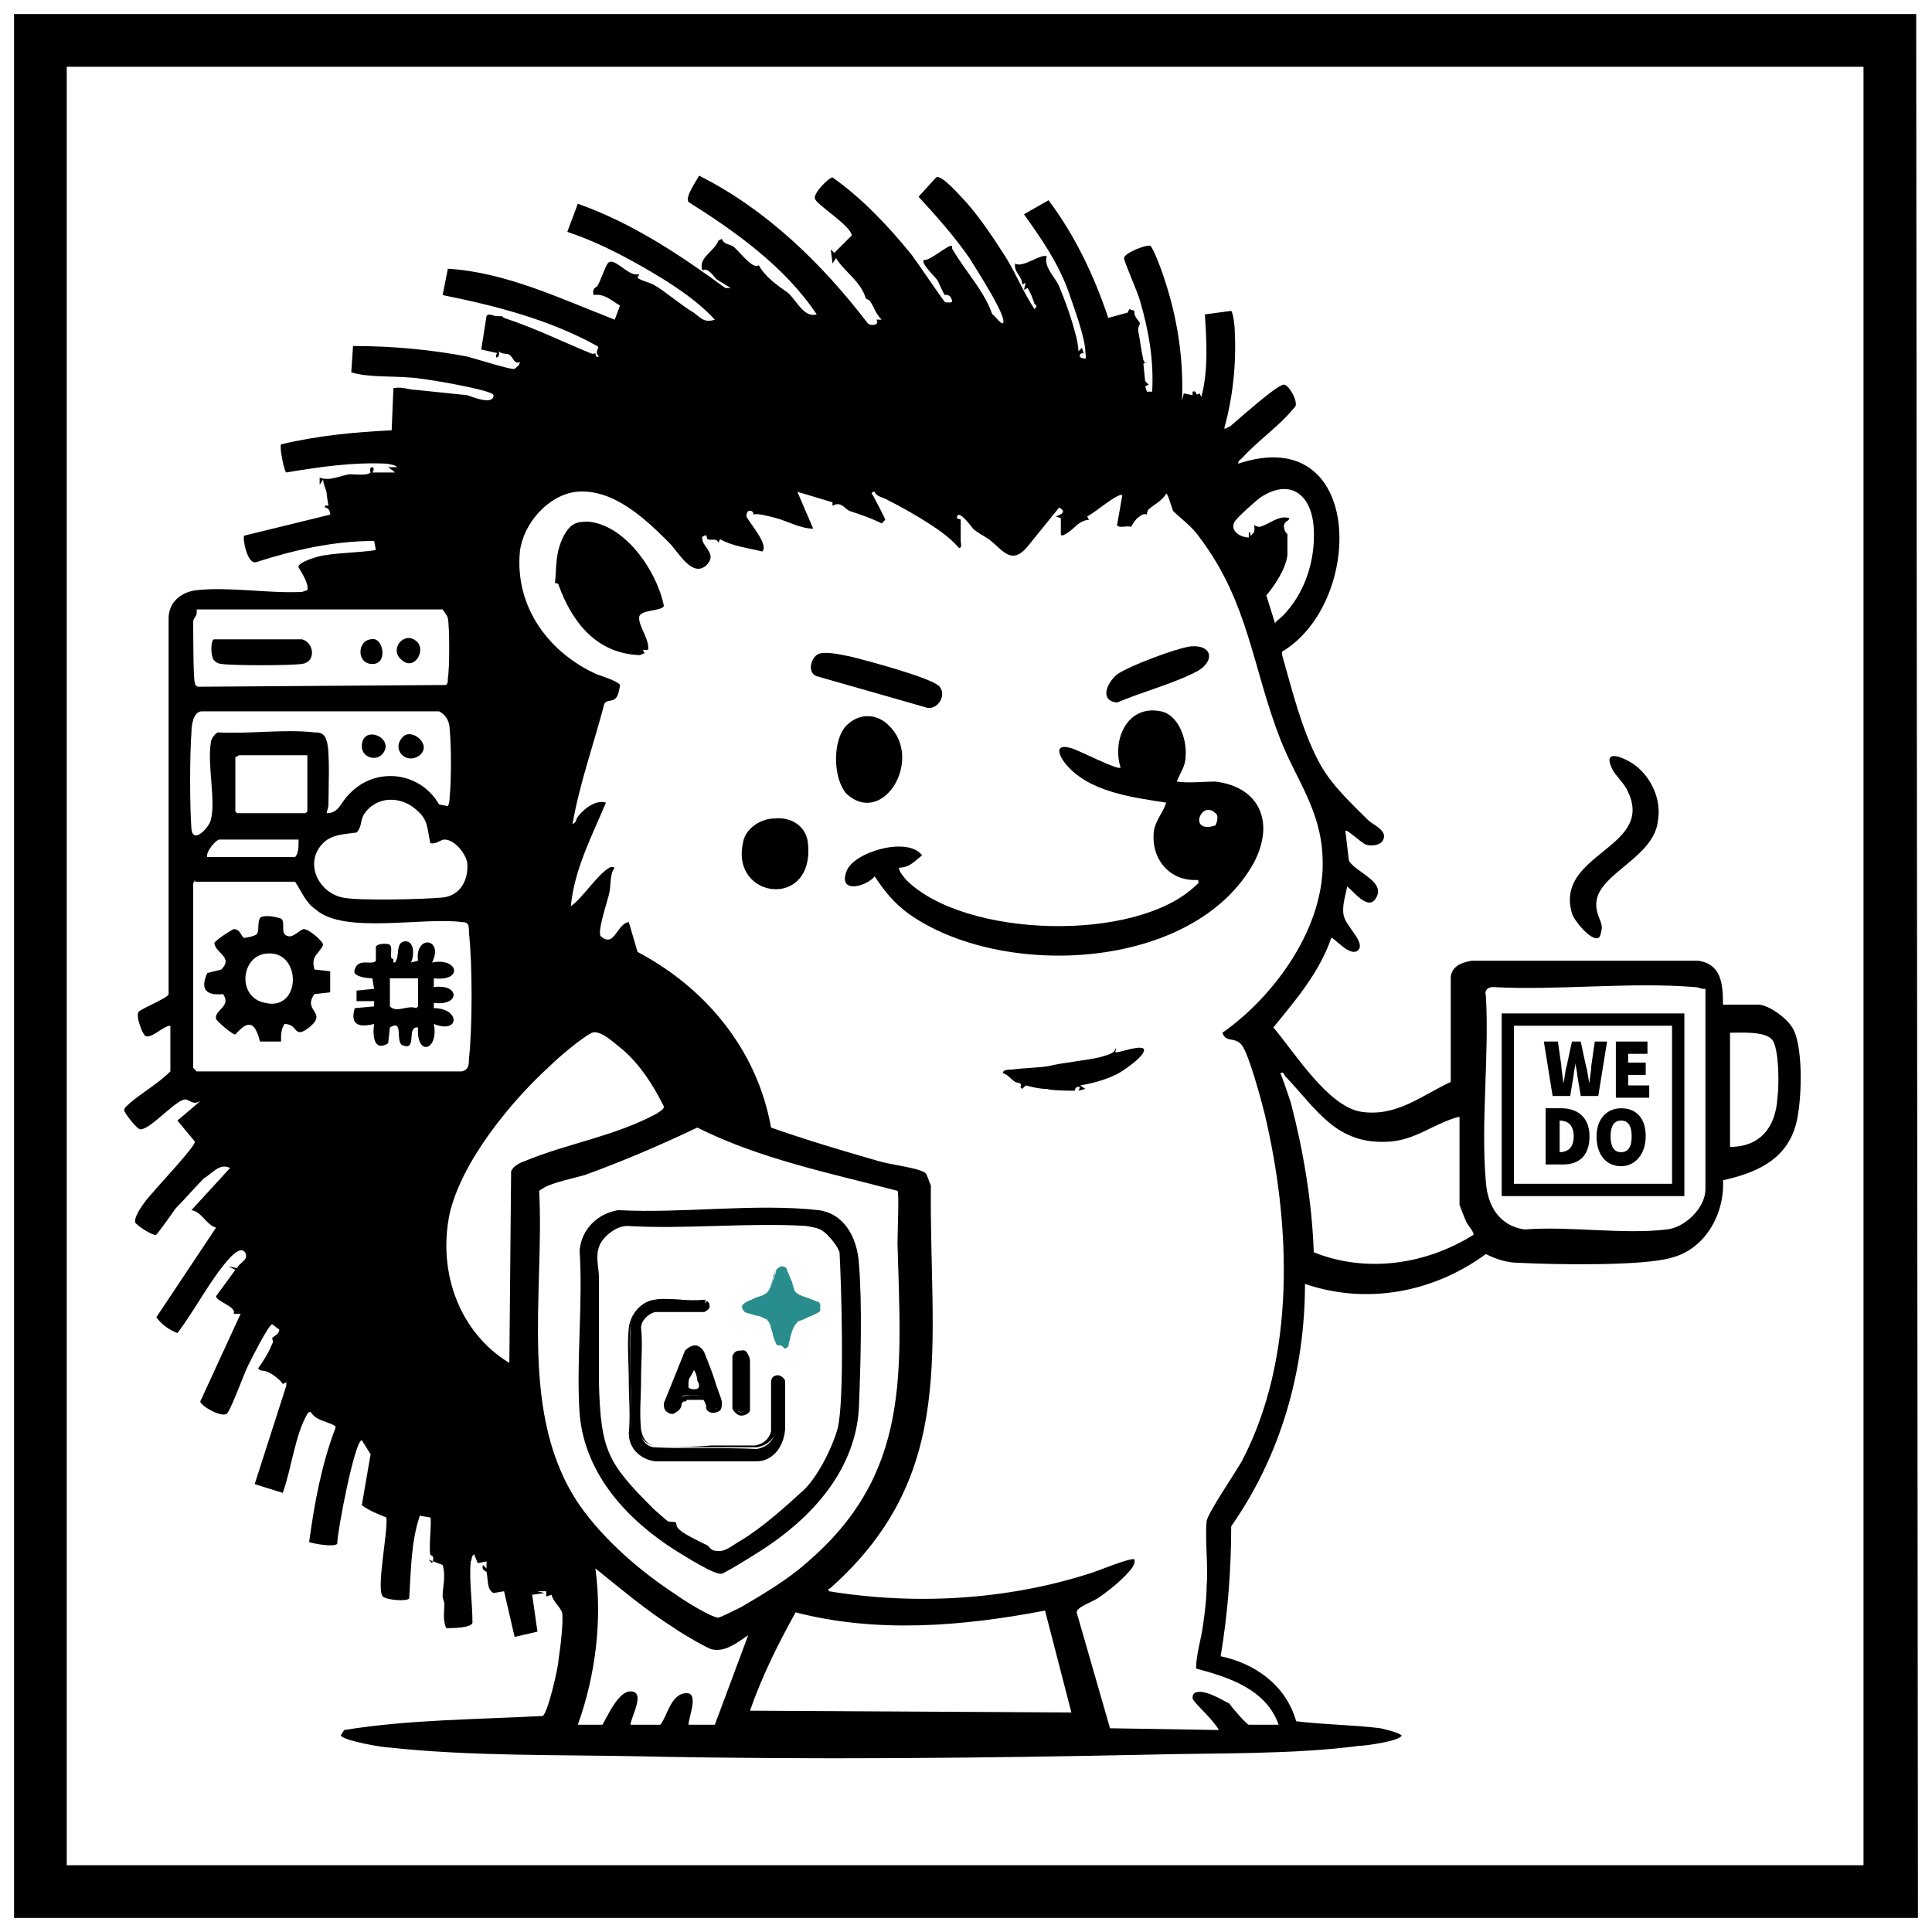 <svg width="148" height="148" viewBox="0 0 148 148" fill="none" xmlns="http://www.w3.org/2000/svg">
<path d="M146.924 146.924H1.076V1.076H146.789L146.924 146.924ZM5.113 142.887H142.753V5.113H5.113V142.887Z" fill="black"/>
<path d="M54.087 99.833C54.222 99.967 54.222 100.371 53.953 100.371H50.185C49.513 100.506 48.974 101.044 48.974 101.716C49.109 104.273 48.84 106.964 48.974 109.52C49.109 110.193 49.378 110.731 50.051 110.866C52.607 111 55.298 110.866 57.989 111C58.662 110.866 59.2 110.462 59.334 109.789V105.887C59.469 105.484 59.873 105.484 60.007 105.887C59.873 107.098 60.142 108.578 60.007 109.789C59.873 110.866 59.065 111.673 57.989 111.673H50.185C49.244 111.538 48.302 110.731 48.302 109.655C48.436 106.964 48.167 104.138 48.302 101.582C48.436 100.64 49.109 99.698 50.185 99.564C51.396 99.429 52.742 99.698 53.953 99.564C53.953 99.698 54.087 99.833 54.087 99.833Z" fill="black"/>
<path d="M57.989 111.942H50.185C49.109 111.807 48.167 111 48.167 109.789C48.302 108.444 48.167 107.098 48.167 105.753C48.167 104.407 48.033 103.062 48.167 101.716C48.302 100.64 49.109 99.698 50.185 99.564C50.858 99.429 51.531 99.564 52.338 99.564C52.876 99.564 53.414 99.564 53.953 99.564C54.087 99.564 54.087 99.698 54.087 99.698H54.222C54.356 99.833 54.356 99.967 54.356 100.102C54.356 100.236 54.222 100.371 53.953 100.506H50.185C49.647 100.64 49.109 101.178 49.109 101.716C49.244 102.927 49.109 104.273 49.109 105.618C49.109 106.964 48.974 108.175 49.109 109.52C49.244 110.193 49.513 110.596 50.051 110.731C51.531 110.866 53.011 110.866 54.491 110.731C55.567 110.731 56.778 110.731 57.855 110.731C58.527 110.596 58.931 110.193 59.065 109.655V105.887C59.065 105.484 59.334 105.349 59.604 105.349C59.738 105.349 60.007 105.484 60.142 105.753C60.142 106.291 60.142 106.964 60.142 107.636C60.142 108.309 60.142 108.982 60.142 109.52C60.007 111 59.065 111.942 57.989 111.942ZM50.993 99.698C50.724 99.698 50.32 99.698 50.051 99.698C49.244 99.833 48.436 100.64 48.302 101.582C48.167 102.793 48.302 104.273 48.302 105.484C48.302 106.829 48.436 108.175 48.302 109.52C48.436 110.462 49.109 111.269 50.051 111.269H57.855C58.796 111.269 59.604 110.462 59.738 109.52C59.738 108.982 59.738 108.309 59.738 107.636C59.738 106.964 59.738 106.291 59.738 105.753C59.738 105.618 59.604 105.618 59.604 105.618C59.469 105.618 59.469 105.618 59.469 105.753V109.52C59.334 110.193 58.796 110.731 57.989 110.866C56.778 110.866 55.702 110.866 54.491 110.866C53.011 110.866 51.531 110.866 50.051 110.731C49.378 110.596 48.974 110.058 48.84 109.251C48.705 108.04 48.84 106.695 48.84 105.349C48.84 104.004 48.974 102.658 48.84 101.447C48.974 100.64 49.513 100.102 50.185 99.967H53.953L54.087 99.833V99.698C54.087 99.698 53.953 99.698 53.953 99.564H53.818C53.28 99.564 52.742 99.564 52.204 99.564C51.8 99.833 51.396 99.698 50.993 99.698Z" fill="black"/>
<path d="M59.738 97.142C59.873 97.142 60.007 97.276 60.007 97.276C60.276 97.68 60.276 98.353 60.545 98.756C60.815 99.295 61.891 99.429 62.429 99.698C62.564 99.833 62.698 99.967 62.564 100.102C62.429 100.236 61.218 100.64 60.949 100.775C60.411 101.178 60.276 102.12 60.007 102.793C59.873 102.927 59.738 102.927 59.469 102.927C59.2 102.389 59.2 101.851 58.931 101.313C58.796 101.178 58.796 101.044 58.662 100.909C58.124 100.64 57.585 100.505 57.047 100.371C56.913 100.236 56.913 99.967 57.047 99.833C57.316 99.564 58.124 99.429 58.527 99.295C59.065 99.025 59.2 97.949 59.469 97.411C59.469 97.276 59.604 97.142 59.738 97.142Z" fill="#288D8C"/>
<path d="M59.738 103.062C59.604 103.062 59.469 103.062 59.469 102.927C59.334 102.658 59.2 102.389 59.2 102.12C59.066 101.851 59.066 101.582 58.931 101.313C58.796 101.178 58.796 101.044 58.662 101.044C58.393 100.909 58.124 100.775 57.855 100.775C57.586 100.64 57.316 100.64 57.047 100.506C56.778 100.236 56.778 99.967 57.047 99.833C57.316 99.698 57.586 99.564 57.855 99.429C58.124 99.295 58.393 99.295 58.527 99.16C58.931 99.025 59.066 98.487 59.2 97.949C59.334 97.68 59.334 97.546 59.469 97.276C59.604 97.142 59.738 97.007 59.873 97.007C60.142 97.007 60.276 97.142 60.276 97.276C60.411 97.546 60.545 97.949 60.68 98.218C60.68 98.353 60.815 98.622 60.815 98.756C60.949 99.16 61.487 99.295 61.891 99.429C62.16 99.564 62.294 99.564 62.564 99.698C62.698 99.698 62.833 99.833 62.833 99.967C62.833 100.102 62.833 100.236 62.833 100.371C62.833 100.506 62.564 100.64 61.891 100.909C61.622 101.044 61.353 101.178 61.218 101.178C60.815 101.447 60.68 101.986 60.545 102.389C60.545 102.658 60.411 102.793 60.411 103.062C60.411 103.196 60.276 103.196 60.142 103.331C59.873 103.062 59.873 103.062 59.738 103.062ZM59.604 102.793H59.738C59.738 102.658 59.873 102.389 59.873 102.255C60.007 101.716 60.142 101.044 60.68 100.775C60.815 100.64 61.084 100.64 61.353 100.506C61.622 100.371 62.026 100.236 62.16 100.236C62.16 100.236 62.16 100.236 62.16 100.102C62.16 100.102 62.16 99.967 62.026 99.967C61.891 99.833 61.622 99.833 61.487 99.833C60.949 99.698 60.411 99.429 60.142 99.025C60.142 98.891 60.007 98.622 60.007 98.487C59.873 98.218 59.873 97.815 59.738 97.546C59.738 97.546 59.604 97.411 59.469 97.411C59.469 97.411 59.334 97.411 59.334 97.546C59.2 97.68 59.2 97.949 59.2 98.084C59.066 98.622 58.931 99.295 58.393 99.429C58.393 99.564 58.124 99.564 57.855 99.698C57.586 99.833 57.316 99.833 57.182 99.967C57.047 100.102 57.047 100.102 57.182 100.236C57.451 100.371 57.72 100.371 57.989 100.506C58.258 100.64 58.527 100.64 58.796 100.775C58.931 100.909 59.066 101.044 59.2 101.178C59.334 101.447 59.469 101.716 59.469 101.986C59.469 102.255 59.469 102.524 59.604 102.793Z" fill="#288D8C"/>
<path d="M52.204 107.233C51.934 107.367 52.069 107.905 51.665 108.04C51.396 108.174 50.858 107.905 50.858 107.502L52.473 103.6C52.876 103.062 53.414 103.196 53.684 103.734C54.222 104.811 54.625 106.291 55.164 107.367C55.298 107.771 54.895 108.04 54.356 107.905C54.087 107.771 54.222 107.098 53.684 106.964C53.549 106.829 52.473 106.829 52.204 106.964C52.338 107.233 52.338 107.233 52.204 107.233ZM53.28 104.945C53.145 104.811 53.011 104.811 53.011 104.945C53.011 105.08 52.607 106.022 52.607 106.022C52.473 106.425 52.876 106.56 53.145 106.56C53.414 106.56 53.684 106.425 53.684 106.156C53.684 105.887 53.414 104.945 53.28 104.945Z" fill="black"/>
<path d="M51.531 108.309C51.396 108.309 51.262 108.309 51.127 108.174C50.858 108.04 50.858 107.771 50.858 107.502L52.473 103.465C52.742 103.196 53.011 103.062 53.28 103.062C53.549 103.062 53.818 103.331 53.953 103.6C54.222 104.273 54.491 104.945 54.76 105.753C54.895 106.291 55.164 106.829 55.298 107.367C55.298 107.636 55.298 107.905 55.164 108.04C55.029 108.175 54.625 108.309 54.356 108.174C54.087 108.04 54.087 107.905 54.087 107.636C53.953 107.367 53.953 107.233 53.818 107.233C53.684 107.233 52.876 107.233 52.607 107.233C52.607 107.367 52.473 107.367 52.338 107.367C52.338 107.367 52.204 107.502 52.204 107.636C52.204 107.771 52.069 108.04 51.8 108.174C51.665 108.309 51.531 108.309 51.531 108.309ZM51.127 107.636C51.127 107.771 51.262 107.905 51.262 107.905C51.396 108.04 51.531 108.04 51.665 107.905C51.8 107.905 51.8 107.636 51.934 107.502C51.934 107.367 52.069 107.098 52.204 107.098V106.964H52.338C52.607 106.829 53.549 106.829 53.818 106.964C54.222 107.098 54.222 107.367 54.356 107.636C54.356 107.771 54.491 107.905 54.491 107.905C54.625 107.905 54.76 107.905 54.895 107.905C55.029 107.771 55.029 107.771 55.029 107.636C54.76 107.233 54.625 106.695 54.491 106.022C54.222 105.349 53.953 104.542 53.684 104.004C53.549 103.735 53.414 103.6 53.28 103.6C53.145 103.6 52.876 103.6 52.742 103.869L51.127 107.636ZM53.145 106.695C52.876 106.695 52.607 106.56 52.473 106.425C52.338 106.291 52.338 106.156 52.338 105.887C52.338 105.887 52.338 105.753 52.607 105.349C52.742 105.215 52.742 104.945 52.742 104.811C52.876 104.676 53.145 104.676 53.28 104.811C53.414 104.945 53.549 105.214 53.684 105.753C53.684 105.887 53.818 106.022 53.818 106.156V106.291C53.818 106.425 53.549 106.695 53.145 106.695ZM53.145 104.945C53.145 105.08 53.011 105.214 52.876 105.484C52.742 105.618 52.742 105.887 52.742 106.022C52.742 106.156 52.742 106.156 52.742 106.291C52.742 106.291 52.876 106.425 53.145 106.425C53.28 106.425 53.549 106.425 53.549 106.156C53.549 106.022 53.549 106.022 53.414 105.753C53.414 105.484 53.28 105.08 53.145 104.945Z" fill="black"/>
<path d="M56.778 103.465C57.182 103.331 57.316 103.735 57.316 104.004C57.451 105.215 57.182 106.425 57.316 107.636C57.182 108.309 56.374 108.309 56.374 107.771C56.24 106.425 56.509 105.08 56.374 103.735C56.509 103.6 56.644 103.465 56.778 103.465Z" fill="black"/>
<path d="M56.778 108.444C56.509 108.444 56.24 108.174 56.105 107.905C56.105 107.233 56.105 106.56 56.105 105.887C56.105 105.214 56.105 104.542 56.105 103.869C56.24 103.6 56.375 103.465 56.644 103.465C56.913 103.465 57.047 103.465 57.182 103.6C57.316 103.734 57.451 104.004 57.451 104.273C57.451 104.811 57.451 105.484 57.451 106.156C57.451 106.694 57.451 107.367 57.451 108.04C57.451 108.174 57.182 108.444 56.778 108.444C56.913 108.444 56.913 108.444 56.778 108.444ZM56.509 103.869C56.509 104.542 56.509 105.214 56.509 105.887C56.509 106.56 56.509 107.233 56.509 107.905C56.509 108.174 56.644 108.174 56.778 108.174C56.913 108.174 57.047 108.04 57.182 107.771C57.182 107.233 57.182 106.56 57.182 105.887C57.182 105.349 57.182 104.676 57.182 104.004C57.182 103.869 57.182 103.6 57.047 103.6C57.047 103.6 56.913 103.6 56.778 103.6C56.644 103.6 56.644 103.734 56.509 103.869Z" fill="black"/>
<path d="M13.051 78.575C12.513 78.575 11.705 79.516 11.167 79.382C10.898 79.247 10.36 77.767 10.629 77.498C10.898 77.229 12.916 76.422 12.916 76.153V47.36C12.916 46.149 13.858 45.342 15.069 45.207C17.625 44.938 20.585 45.476 23.142 45.342L23.545 45.207C23.68 44.669 23.007 43.727 22.873 43.458C22.738 43.055 24.622 42.516 25.025 42.516C25.564 42.382 28.658 42.247 28.793 42.113L28.658 41.44C25.564 41.44 22.604 42.113 19.643 43.055C18.971 43.324 18.567 41.306 18.702 41.036L25.294 39.422C25.294 39.153 25.16 38.884 24.891 38.884C24.891 38.615 25.025 38.749 25.16 38.749C25.16 38.749 25.025 37.942 25.025 37.807C25.025 37.538 24.756 37.135 24.756 36.731L24.487 37.135V36.596C25.294 36.865 25.967 36.462 26.774 36.327C27.178 36.327 28.12 36.462 28.389 36.193C28.389 36.193 28.254 35.789 28.523 35.789C28.658 35.789 28.658 36.058 28.523 36.193H30.273L29.734 35.789H30.407C30.407 35.655 29.734 35.52 29.6 35.52C27.044 35.386 24.353 35.789 21.931 36.193C21.796 36.193 21.393 34.309 21.527 34.04C24.353 33.367 27.178 33.098 30.003 32.964L30.138 29.735C30.811 29.6 31.349 29.869 31.887 29.869C33.233 30.004 34.444 30.138 35.789 30.273C36.193 30.407 37.807 31.08 37.807 30.273C37.807 29.869 32.156 28.927 31.483 28.927C30.003 28.793 28.254 28.927 26.909 28.524L27.044 26.506C30.003 26.506 32.964 26.775 35.789 27.313C36.327 27.447 39.287 28.389 39.422 28.255C39.556 28.12 39.825 27.985 39.825 27.716C39.422 27.985 39.287 27.313 39.018 27.178C38.883 27.044 38.48 27.178 38.211 26.909C38.345 27.447 37.807 27.582 38.076 27.044L36.865 26.775L37.269 24.218C37.404 23.949 37.807 24.218 38.076 24.218C38.749 24.218 38.345 24.218 38.614 24.353C41.036 25.16 42.92 26.102 45.207 27.044C45.476 27.178 45.611 27.044 45.611 27.044C45.611 27.044 45.611 27.447 45.88 27.313C45.476 26.909 46.014 26.64 45.745 26.506C42.113 24.487 37.942 23.411 33.905 22.604L34.309 20.585C38.749 20.855 42.92 22.873 47.091 24.487L47.494 23.411C46.822 23.007 46.283 22.469 45.476 22.604C45.342 22.066 45.611 22.066 45.745 21.931C46.014 21.527 46.283 20.585 46.553 20.182C46.687 20.047 46.687 20.047 46.822 20.047C47.36 20.047 48.302 21.258 48.974 20.989L48.84 21.258C48.84 21.393 49.782 21.662 50.051 21.796C50.993 22.335 52.203 23.411 53.145 23.949C53.684 24.353 53.953 24.756 54.76 24.487C53.28 22.873 51.127 21.527 49.243 20.451C47.36 19.375 45.476 18.433 43.458 17.76L44.265 15.607C48.436 17.087 52.069 19.509 55.567 22.066H55.971C55.567 21.796 55.298 21.662 54.894 21.393C54.625 21.124 54.222 20.451 53.818 20.72C53.414 19.778 54.76 19.24 55.029 18.433L55.298 18.298C55.433 18.702 55.836 18.702 56.105 18.836C56.509 19.105 57.182 20.047 57.72 20.316C57.989 20.451 58.123 20.316 58.123 20.316C58.662 21.258 59.469 21.796 60.411 22.469C61.084 23.142 61.622 24.353 62.563 24.084C60.142 20.451 56.374 17.76 52.742 15.473C52.473 15.069 53.28 13.993 53.549 13.455C58.662 16.011 62.967 20.182 66.465 24.756C66.734 25.026 67.407 24.891 67.138 24.487H67.542C67.004 23.949 67.004 23.546 66.6 23.007L66.331 22.873C65.927 21.527 64.716 20.855 64.043 19.778L63.774 20.182L63.64 19.105L63.909 19.375L65.254 18.029C65.12 17.222 62.429 15.607 62.429 15.204C62.294 14.8 63.505 13.589 63.774 13.589C66.062 15.204 68.08 17.356 69.829 19.509C70.233 20.047 72.251 23.007 72.385 23.142C72.385 23.142 73.058 23.276 72.924 23.007C72.789 22.469 72.385 22.604 72.385 22.604C72.251 22.469 71.982 21.796 71.847 21.527C71.713 21.258 70.502 20.182 70.771 19.913C71.174 20.047 72.654 18.702 72.924 18.836C72.924 18.971 72.924 19.105 73.058 19.24C74 20.855 75.345 22.2 76.018 24.084C76.153 24.084 76.691 24.891 76.825 24.756C77.229 24.353 74.673 20.451 74.269 19.778C73.058 18.029 71.713 16.549 70.367 15.069L71.713 13.589C72.116 13.32 73.596 15.069 74 15.473C75.076 16.684 76.153 18.298 77.094 19.778C77.902 21.124 78.44 22.469 79.247 23.68C79.516 23.411 79.382 23.411 79.247 23.276C79.113 22.873 78.978 22.469 78.709 22.066L78.44 22.2L78.574 21.662L78.305 21.796C78.305 21.124 77.633 20.855 77.767 20.182C78.305 20.585 79.785 19.375 80.189 19.644C79.92 20.451 80.862 21.258 81.131 21.931C81.534 22.873 82.073 24.353 82.342 25.429C82.476 25.833 82.611 26.506 82.611 26.909L82.88 26.64L83.014 27.044C82.611 27.044 82.611 27.447 83.014 27.447C83.284 27.582 83.149 27.178 83.149 27.044C83.149 25.833 82.207 23.411 81.803 22.2C80.996 20.047 79.785 18.298 78.44 16.415L80.323 15.338C82.342 18.029 83.822 21.124 84.898 24.353L86.378 23.949L86.513 23.68L86.916 23.815C86.782 24.218 87.32 24.622 87.32 24.756C87.32 24.891 87.185 25.026 87.185 25.295C87.32 25.967 87.454 27.044 87.589 27.582C87.724 27.851 87.724 27.851 87.993 27.716L87.589 27.851L87.724 29.196L87.993 29.465L87.724 29.6L87.858 30.004H88.262C88.396 27.582 87.993 25.295 87.32 23.007C87.185 22.469 86.109 20.047 86.109 19.778C86.109 19.375 87.858 18.702 88.127 18.836C88.396 19.105 88.934 20.585 89.069 20.989C90.145 24.084 90.683 27.313 90.549 30.676L90.683 30.138L91.356 30.273V30.004C91.76 29.869 91.491 30.407 91.894 30.138L92.029 30.407C92.567 28.389 92.433 26.102 92.298 24.084L94.316 23.815C94.451 23.949 94.585 24.891 94.585 25.295C94.72 27.851 94.451 30.407 93.778 32.829C94.047 32.829 94.047 32.695 94.182 32.695C94.854 32.156 97.814 29.465 98.353 29.465C98.756 29.465 99.564 30.945 99.16 31.215C97.949 32.695 96.334 33.771 95.124 35.116C94.989 35.251 94.854 35.251 94.854 35.52C104.542 32.291 104.542 46.149 98.218 49.916V50.185C99.025 53.011 99.698 55.836 101.044 58.393C101.985 60.142 103.465 61.487 104.811 62.833C105.08 63.102 106.022 63.505 106.022 64.044C106.022 64.716 105.214 64.851 104.676 64.716C104.273 64.582 103.196 63.505 103.062 63.64L103.331 65.927C103.869 66.869 106.291 67.542 105.349 68.887C104.676 69.829 103.331 67.811 103.196 67.945C103.062 68.618 102.793 69.425 102.927 70.098C103.062 70.906 104.407 71.982 104.138 72.655C103.6 73.596 102.12 71.713 101.985 71.847C101.044 74.538 99.294 76.556 97.545 78.709C99.16 80.593 101.716 84.764 104.273 85.167C106.964 85.571 108.847 83.956 111.134 82.88V74.807C111.269 74 111.942 73.731 112.749 73.596H130.105C131.854 73.865 131.989 75.346 131.989 76.96H134.68C135.487 76.96 136.967 78.036 137.371 78.844C138.178 80.324 138.044 84.764 137.505 86.378C136.698 88.935 134.411 89.876 131.989 90.415C132.124 92.971 130.644 95.662 128.087 96.335C125.934 97.007 118.938 96.873 116.382 96.738C115.44 96.738 114.633 96.469 113.825 96.066C109.789 99.025 104.676 99.967 99.967 98.353C99.967 105.08 98.084 111.538 94.316 116.92C94.316 120.284 94.047 123.647 93.509 126.876C96.065 127.415 98.487 129.029 99.294 131.855C101.447 132.124 103.6 132.124 105.753 132.393C106.291 132.527 106.964 132.662 107.367 132.931C107.367 133.335 104.676 133.738 104.138 133.738C99.025 134.411 93.374 134.276 88.127 134.411C75.211 134.68 62.16 134.815 49.243 134.546C42.92 134.411 36.058 134.546 29.869 133.873C29.331 133.873 26.236 133.335 26.102 132.931L26.371 132.527C31.349 131.72 36.596 131.72 41.575 131.451C41.978 131.182 42.785 127.684 42.785 127.146C42.92 126.338 43.189 124.051 43.054 123.513C42.92 123.109 42.382 122.706 42.247 122.167L41.843 122.302V121.898H41.171L41.709 122.033L40.767 122.167L41.171 124.993L39.422 125.396L38.614 121.898L37.807 122.033C37.269 121.764 37.404 120.956 37.269 120.418C37.135 120.284 36.865 120.284 37 119.88L37.269 120.149V119.611L36.596 119.745L36.327 119.073C36.058 119.207 36.193 119.476 36.058 119.611C35.923 121.091 36.193 122.706 36.193 124.32C36.058 124.724 34.578 124.724 34.174 124.724C33.905 124.051 34.04 123.513 34.04 122.84C34.04 122.706 33.905 122.436 33.905 122.302C33.905 121.629 34.175 120.687 33.905 119.88L32.829 119.476L33.098 119.745C33.367 119.073 32.964 119.207 32.964 119.073C32.829 118.535 33.098 116.382 32.964 116.247L32.156 116.113C31.483 118.131 31.483 120.284 31.349 122.436C31.214 122.705 29.6 122.571 29.331 122.302C28.793 121.764 29.734 117.324 29.6 116.247C28.927 115.978 28.254 115.709 27.716 115.305L28.389 111.404L27.716 110.327C27.178 110.327 25.833 117.324 25.833 118.266C25.564 118.535 24.084 118.266 23.68 118.131C24.084 115.171 24.622 112.211 25.698 109.386V109.251C25.025 108.847 24.218 108.847 23.814 108.175C23.545 108.175 23.68 108.175 23.545 108.309C22.604 109.924 22.334 112.48 21.662 114.364L19.509 113.691L21.931 106.156V105.887L21.662 106.022C21.527 105.753 20.855 105.215 20.451 105.08C20.182 104.945 19.913 105.08 19.778 104.811C20.182 104.273 20.585 103.6 20.855 102.927C20.989 102.793 20.855 102.658 20.855 102.524C20.855 102.389 21.393 102.255 21.393 101.851L20.855 101.447C20.585 101.447 19.24 104.138 18.971 104.676C18.702 105.215 17.625 108.175 17.356 108.309C16.953 108.578 15.473 107.771 15.338 107.367L18.433 100.64H17.895C18.163 100.102 16.549 99.698 16.549 99.295L18.029 97.276L17.491 97.007L18.163 97.142C18.298 96.738 18.971 96.604 18.836 96.066C18.567 95.393 17.895 96.066 17.625 96.335C16.145 97.949 14.934 100.371 13.589 102.12C12.916 101.851 12.378 101.447 11.975 100.909L16.549 94.047C15.742 93.778 15.473 92.836 14.665 92.702L17.625 89.473C16.818 89.069 16.28 89.876 15.607 90.28C14.934 90.953 14.127 91.895 13.454 92.567C13.185 92.971 12.109 94.451 11.975 94.585C11.705 94.72 10.36 93.778 10.36 93.644C10.225 93.106 11.302 91.76 11.705 91.356C12.243 90.684 14.934 87.858 14.934 87.455L13.589 85.84L15.338 84.36C14.8 84.629 14.665 84.36 14.262 84.225C13.589 84.091 11.571 86.513 10.764 86.513C10.495 86.513 9.687 85.436 9.553 85.167C9.418 84.898 9.687 84.764 9.956 84.495C10.898 83.687 12.109 83.015 13.051 82.073V78.575ZM95.662 132.124H97.949C97.007 129.433 94.182 128.491 91.625 127.818C91.625 126.742 92.029 125.531 92.163 124.455C92.298 123.513 92.433 122.436 92.433 121.495C92.567 120.015 92.298 117.996 92.433 116.516C92.567 115.844 94.585 112.884 95.124 111.942C99.294 104.004 98.891 93.778 96.873 85.302C96.603 84.225 95.662 80.727 95.124 80.055C94.585 79.382 93.913 79.92 93.644 79.113C97.68 76.287 101.582 70.906 101.313 65.658C101.178 62.026 99.294 59.738 98.084 56.644C95.931 51.127 95.662 46.149 91.894 41.171C91.356 40.364 90.415 39.691 89.876 39.153C89.742 38.884 89.473 37.807 89.338 37.807C89.069 38.346 88.262 38.749 87.993 39.018C87.858 39.153 87.858 39.422 87.858 39.422C87.858 39.422 87.589 39.287 87.32 39.556C87.051 39.691 86.782 40.095 86.647 40.364C86.378 40.229 85.705 40.498 85.571 40.229L85.974 37.942C85.705 37.673 83.687 39.422 83.284 39.556L83.418 39.825C83.014 39.825 82.611 40.095 82.342 40.364C82.207 40.498 81.265 41.306 81.265 40.902V39.691L80.862 39.556C80.862 39.556 81.938 39.287 81.131 38.884L78.844 41.709C77.498 43.458 76.825 42.113 75.749 41.306C75.345 41.036 74.807 40.767 74.538 40.498C74.538 40.498 73.462 39.018 73.327 39.556C73.193 39.825 73.596 39.691 73.596 39.825C73.596 39.96 73.596 41.171 73.596 41.44C73.596 41.575 73.731 41.978 73.462 41.978C72.654 41.036 71.578 40.364 70.502 39.691C69.829 39.287 68.887 38.749 68.08 38.346C67.676 38.076 67.138 38.076 67.004 37.673C66.734 37.673 66.734 37.807 66.869 37.942C67.004 38.211 67.811 39.691 67.811 39.825L67.542 40.095C66.734 39.691 65.927 39.422 65.12 39.153C64.716 39.018 64.447 38.346 63.774 38.749V38.48L61.084 37.673L62.294 40.498C61.353 40.498 60.411 39.96 59.469 39.691C58.931 39.556 57.989 39.287 57.72 39.422C57.72 39.422 57.72 39.018 57.316 39.153C57.182 39.287 57.182 39.422 57.182 39.556C57.316 39.96 58.931 41.709 58.393 42.247C57.316 41.978 56.105 41.844 55.163 41.306L55.029 41.575C54.894 41.171 54.491 41.44 54.222 41.306C54.087 41.306 54.222 40.902 53.953 41.036C53.684 41.171 53.818 41.171 53.818 41.44C54.087 42.113 54.894 42.516 54.087 43.324C53.011 44.266 51.934 42.247 51.262 41.575C49.378 39.691 46.956 37.404 44.131 37.673C41.978 37.942 40.094 40.095 39.825 42.247C39.422 46.553 42.113 50.051 45.745 51.666C46.149 51.8 47.36 52.204 47.494 52.473C47.494 52.607 47.36 53.28 47.225 53.415C46.956 53.818 46.418 53.549 46.283 53.953C45.476 57.047 44.4 60.007 43.862 63.102C44.131 63.102 44.131 62.698 44.265 62.564C44.669 62.026 45.611 61.218 46.418 61.487C45.342 64.044 43.996 66.6 43.727 69.425C44.669 68.753 45.745 67.004 46.687 66.466C46.956 66.331 46.956 66.466 47.091 66.466C46.687 67.004 46.822 67.676 46.687 68.349C46.553 69.022 45.745 71.309 46.014 71.713C47.091 72.655 47.225 70.771 48.167 70.636L48.84 72.924C53.953 75.615 57.989 80.324 59.065 86.378C61.756 87.32 64.447 88.127 67.273 88.935C68.08 89.204 70.502 89.473 70.905 89.876C71.04 90.011 71.174 90.549 71.309 90.818C71.174 103.062 73.462 112.884 63.64 121.629C63.505 121.764 63.371 121.629 63.505 121.898C70.098 122.975 77.094 122.571 83.418 120.553C83.956 120.418 86.782 119.207 86.916 119.476C86.916 119.746 86.916 119.745 86.782 120.015C86.243 120.822 84.898 121.898 84.091 122.436C83.687 122.705 82.476 123.109 82.476 123.513L85.033 132.393L93.374 132.527C92.836 131.586 91.491 130.509 91.356 130.105C91.356 129.971 91.356 129.836 91.491 129.702C92.163 129.298 93.644 130.24 94.182 130.509C94.451 130.913 95.527 132.124 95.662 132.124ZM98.218 47.225C99.967 45.476 100.774 42.92 100.64 40.498C100.505 37.942 98.891 36.596 96.603 38.076C96.2 38.346 94.72 39.691 94.585 39.96C94.182 40.633 94.989 41.171 95.662 41.171V40.767C95.931 40.767 95.662 41.306 95.931 40.902C96.2 40.767 96.065 40.229 96.065 40.229C96.065 40.229 96.334 40.364 96.469 40.364C97.142 40.229 97.949 39.422 98.756 39.691C98.756 39.96 98.487 39.825 98.353 40.229C98.353 40.767 98.622 40.902 98.622 40.902C98.622 41.306 98.622 41.978 98.622 42.516C98.487 43.593 97.68 44.804 97.007 45.611L97.68 47.764C97.68 47.629 98.084 47.36 98.218 47.225ZM15.069 46.956C15.069 47.225 14.8 47.36 14.8 47.629C14.8 48.167 14.8 52.204 14.934 52.338C14.934 52.473 15.069 52.607 15.204 52.607L34.174 52.473C34.309 52.338 34.309 52.204 34.309 51.935C34.444 51.262 34.444 48.033 34.309 47.36C34.309 47.225 33.905 46.687 33.905 46.687H15.069V46.956ZM34.309 61.756C34.444 61.487 34.444 61.218 34.444 61.084C34.578 59.738 34.578 57.182 34.444 55.836C34.444 55.298 34.174 54.76 33.636 54.491H15.473C14.8 54.491 14.665 55.567 14.665 56.105C14.531 57.855 14.531 61.756 14.665 63.505C14.8 64.716 16.011 63.371 16.145 62.833C16.549 61.353 15.876 58.662 16.145 56.913C16.145 56.644 16.415 56.24 16.683 56.105C19.105 56.24 21.796 55.836 24.084 56.105C24.622 56.105 24.891 56.24 25.025 56.778C25.294 57.451 25.16 60.68 25.16 61.622C25.16 61.891 25.025 62.16 25.025 62.295C25.967 62.295 26.102 61.487 26.64 60.949C28.658 58.662 32.156 59.066 33.636 61.622L34.309 61.756ZM23.545 57.855H18.298C18.298 57.855 18.163 57.989 18.029 57.989V62.16L18.163 62.295H23.411L23.545 62.16V57.855ZM32.964 64.582C32.694 63.371 32.829 62.833 31.887 62.026C30.676 60.949 28.793 60.949 27.851 62.429C27.582 62.967 27.716 63.371 27.313 63.775C26.371 63.909 25.429 63.909 24.756 64.582C23.276 66.062 24.353 68.349 26.236 68.753C27.447 69.022 32.56 68.887 33.905 68.753C35.251 68.618 35.923 67.407 35.789 66.062C35.654 65.389 34.847 64.313 34.04 64.313C33.771 64.313 33.367 64.716 32.964 64.582ZM22.873 64.313H16.818C16.549 64.313 15.742 65.255 15.876 65.658H22.604C22.873 65.389 22.873 64.851 22.873 64.313ZM14.934 67.407L14.8 67.676V81.804L15.069 82.073H35.385C35.923 81.938 35.923 81.535 35.923 81.131C36.193 78.709 36.193 73.865 35.923 71.444C35.923 70.906 35.923 70.636 35.385 70.636C32.425 70.233 26.371 71.578 24.218 69.695C23.411 69.156 23.142 68.349 22.604 67.542H14.934V67.407ZM130.509 75.749C130.24 75.749 130.105 75.615 129.836 75.615C124.858 75.211 119.342 75.884 114.364 75.615C113.96 75.615 113.691 75.884 113.825 76.287C114.094 80.862 113.422 85.975 113.825 90.549C113.96 92.433 114.902 93.913 116.785 94.182C120.284 93.913 124.32 94.585 127.684 94.182C129.029 94.047 130.644 92.567 130.644 91.087V75.749H130.509ZM132.527 87.858C134.814 87.858 136.025 86.378 136.16 84.091C136.294 83.149 136.294 80.324 135.756 79.651C135.218 78.978 133.334 79.113 132.527 79.113V87.858ZM39.018 104.407L39.153 89.742C39.287 89.338 39.825 89.069 40.229 88.935C43.458 87.589 47.091 87.051 50.32 85.302C50.455 85.167 50.858 85.033 50.858 84.764C50.051 83.149 49.109 81.669 47.764 80.458C47.225 80.055 46.014 78.844 45.342 79.113C44.535 79.516 42.785 80.996 42.113 81.669C39.153 84.36 35.385 88.935 34.444 92.971C33.502 97.546 35.251 102.12 39.018 104.407ZM111.673 85.571C109.789 86.109 108.444 87.32 106.425 87.455C102.389 87.724 100.909 85.033 98.487 82.476C98.353 82.342 98.353 82.073 98.084 82.207C98.353 82.88 98.622 83.687 98.891 84.495C99.833 88.127 100.505 92.029 100.64 95.931C104.676 97.546 109.251 96.873 112.884 94.585C112.884 94.316 112.48 93.913 112.345 93.644C112.211 93.375 111.807 92.298 111.807 92.298V85.571H111.673ZM68.753 91.222C63.64 89.876 58.258 88.8 53.414 86.378C50.589 87.724 47.764 88.935 44.803 90.011C43.862 90.28 42.516 90.549 41.709 90.953C41.575 91.087 41.44 91.087 41.305 91.222C41.709 99.16 39.691 108.444 44.4 115.305C46.283 117.996 49.109 120.418 51.8 122.167C52.338 122.571 54.491 123.916 55.029 123.916C55.163 123.916 56.509 123.244 56.778 123.109C58.393 122.167 60.411 120.956 61.756 119.745C69.829 112.884 69.022 105.08 68.753 95.258C68.753 94.451 68.887 91.356 68.753 91.222ZM44.265 132.124H46.149C46.553 131.451 47.36 129.567 48.302 129.567C49.513 129.567 48.302 131.585 48.302 132.124H50.589C51.127 131.451 51.396 129.702 52.607 129.702C53.549 129.702 52.742 131.585 52.742 132.124H54.76L57.316 125.262C56.509 125.8 55.567 126.607 54.491 126.338C54.087 126.204 52.203 125.127 51.665 124.724C49.513 123.378 47.629 121.764 45.611 120.149C46.149 124.186 45.611 128.356 44.265 132.124ZM80.054 123.378C73.731 124.589 67.138 125.127 60.949 123.513C59.603 125.935 58.393 128.356 57.451 131.047L82.073 131.182L80.054 123.378Z" fill="black"/>
<path d="M122.436 71.847C121.898 72.116 120.553 70.502 120.418 69.964C119.073 65.389 126.742 64.985 124.723 60.68C124.454 60.007 123.782 59.469 123.513 58.931C122.705 57.316 124.32 57.989 125.127 58.527C126.473 59.469 127.28 61.218 127.011 62.833C126.742 65.658 122.571 66.869 122.302 69.022C122.167 69.964 122.705 70.502 122.705 71.04C122.705 71.309 122.571 71.847 122.436 71.847Z" fill="black"/>
<path d="M93.105 59.873C96.469 60.276 97.68 62.967 96.065 66.062C91.491 74.404 76.691 75.076 69.56 69.964C68.484 69.156 67.811 68.349 67.004 67.138C66.331 67.946 64.178 68.484 64.851 66.735C65.389 65.255 69.56 64.044 70.636 65.524C70.098 65.927 69.694 66.466 68.887 66.466C68.753 66.6 69.291 67.273 69.425 67.407C73.865 71.847 87.051 72.251 91.625 67.811C91.76 67.677 91.894 67.677 91.76 67.407C89.607 67.542 88.127 65.793 88.396 63.64C88.531 62.833 89.069 62.295 89.338 61.487C86.782 61.084 83.284 60.68 81.534 58.393C81.131 57.855 80.727 56.913 82.073 57.316C82.611 57.451 85.705 59.066 85.84 58.797C85.167 56.644 86.378 53.953 88.934 54.491C90.28 54.76 90.953 56.644 90.818 57.989C90.818 58.662 90.414 59.2 90.145 59.873C91.087 60.007 92.163 59.873 93.105 59.873ZM93.105 62.295C92.029 61.218 90.953 63.909 93.105 63.236C93.24 62.967 93.374 62.429 93.105 62.295Z" fill="black"/>
<path d="M49.647 49.782H49.244L49.378 50.051C49.244 50.051 49.109 50.185 48.974 50.185C45.745 50.051 43.862 47.764 42.785 44.804C42.785 44.669 42.516 44.669 42.516 44.669C42.651 43.324 42.516 42.382 43.189 41.036C43.727 40.094 44.131 39.96 45.073 39.96C47.898 40.229 50.32 43.727 50.858 46.418C50.724 46.822 49.109 46.687 48.974 47.225C48.84 47.898 49.782 48.974 49.647 49.782Z" fill="black"/>
<path d="M64.851 55.567C65.793 54.625 67.138 54.625 68.08 55.567C70.771 58.124 67.676 63.371 64.851 60.815C63.774 59.604 63.774 56.644 64.851 55.567Z" fill="black"/>
<path d="M59.334 62.698C60.545 62.564 61.756 63.236 61.891 64.582C62.429 69.695 55.971 68.887 56.913 64.582C57.047 63.506 58.258 62.698 59.334 62.698Z" fill="black"/>
<path d="M62.833 50.051C63.505 49.916 64.582 50.185 65.254 50.32C66.331 50.589 71.444 51.934 71.982 52.607C72.52 53.28 71.847 54.356 71.04 54.222L62.564 51.8C61.756 51.531 62.16 50.185 62.833 50.051Z" fill="black"/>
<path d="M85.436 80.593C85.571 80.727 87.185 80.055 87.589 80.324C87.993 80.727 85.84 82.207 85.436 82.342C84.629 82.746 83.553 83.015 82.745 83.149L83.149 83.418L82.611 83.553L82.745 83.284C82.342 83.149 82.342 83.553 82.342 83.553C82.073 83.553 80.593 83.553 80.189 83.418C79.651 83.418 79.113 83.284 78.575 83.149L78.305 83.418L78.171 83.284C78.305 82.88 78.036 83.015 77.767 82.88C77.364 82.611 77.229 82.342 76.825 82.207C76.825 81.938 77.229 81.938 77.498 81.938C78.44 81.804 79.516 81.804 80.324 81.669C81.4 81.4 83.014 81.266 84.225 80.996C84.629 80.862 85.436 80.727 85.436 80.324C85.571 80.324 85.436 80.458 85.436 80.593Z" fill="black"/>
<path d="M91.222 49.513C92.836 49.378 93.105 50.589 91.76 51.396C90.011 52.338 87.454 53.011 85.571 53.818C84.225 53.684 84.763 52.338 85.571 51.666C86.513 50.993 90.145 49.647 91.222 49.513Z" fill="black"/>
<path d="M47.36 92.702C52.204 92.971 57.855 92.164 62.698 92.702C64.716 92.971 65.658 94.855 65.793 96.738C66.062 99.833 65.927 104.676 65.793 107.906C65.524 112.346 62.564 115.844 59.065 118.266C58.527 118.669 55.702 120.418 55.298 120.553C54.76 120.687 52.473 119.207 51.8 118.804C48.167 116.516 44.804 113.018 44.4 108.309C44.131 104.273 44.669 99.833 44.4 95.796C44.535 94.182 45.745 92.971 47.36 92.702ZM63.371 94.586C62.833 94.047 62.429 94.047 61.756 93.913C57.316 93.644 52.473 94.182 48.033 93.913C47.225 93.913 46.149 94.72 45.88 95.527C45.611 96.335 45.88 97.142 45.88 97.815C45.88 100.506 45.88 103.196 45.88 105.887C46.014 111.135 46.553 112.076 50.051 115.575C50.185 115.709 51.127 116.516 51.127 116.516C51.396 116.651 51.665 116.516 51.8 116.651C51.8 116.651 51.8 116.92 51.934 117.055C52.204 117.458 53.684 118.131 54.222 118.4C54.356 118.535 54.491 118.804 54.895 118.804C55.567 118.938 56.24 118.266 56.778 117.996C58.527 116.92 60.142 115.44 61.622 114.095C62.698 113.018 63.775 110.866 64.178 109.386C64.716 107.098 64.447 98.353 64.313 95.931C64.178 95.527 63.775 94.989 63.371 94.586Z" fill="black"/>
<path d="M24.083 74.269L25.294 74.404V76.018L24.083 76.153C23.142 77.498 25.16 77.498 23.68 78.709C22.469 79.651 22.872 78.44 21.796 78.44C21.527 78.844 21.527 79.247 21.527 79.785H19.913C19.509 78.171 18.971 78.171 18.029 79.247C17.76 79.247 16.549 78.171 16.549 78.036C16.414 77.364 17.76 77.094 17.087 76.153C15.742 76.287 15.338 75.749 15.876 74.538L16.953 74.269C17.894 73.327 16.549 73.058 16.414 72.251C16.549 71.982 17.625 71.309 17.894 71.175C18.433 71.175 18.433 71.713 18.702 71.847C18.836 71.847 19.509 71.713 19.643 71.578C19.913 71.444 19.643 70.367 20.047 70.233C20.451 70.098 21.123 70.233 21.527 70.367C21.931 70.636 21.392 71.578 22.065 71.713C22.469 71.847 23.007 71.175 23.276 71.175C23.68 71.175 24.756 72.116 24.756 72.385C24.352 73.193 23.814 73.193 24.083 74.269ZM20.316 73.058C18.433 73.327 18.163 76.422 20.316 76.826C23.142 77.498 23.142 72.654 20.316 73.058Z" fill="black"/>
<path d="M31.483 73.731L32.022 73.596C31.753 71.578 34.04 71.847 33.098 73.731C35.116 73.327 35.52 75.211 33.233 74.942V75.615C35.251 75.345 35.251 77.094 33.233 76.825V77.229C35.251 77.229 35.251 79.247 33.233 78.44C33.636 80.458 31.887 80.996 32.022 78.709C31.08 78.575 32.022 80.593 30.811 80.055C30.273 79.785 30.945 78.036 29.869 78.709L29.734 79.92C28.658 80.593 28.523 79.382 28.658 78.44C27.582 78.709 26.774 78.575 27.178 77.229L28.658 77.094V76.691H27.313V75.884L28.658 75.749L28.523 74.942C28.12 74.942 26.909 74.807 27.178 74.269C27.447 73.327 28.523 74 28.793 73.596V72.52C28.927 72.251 29.734 72.251 29.869 72.385C30.138 72.654 29.734 73.462 30.138 73.462V73.731C30.407 73.731 30.273 73.596 30.407 73.462C30.542 72.924 30.407 72.251 30.945 72.116C31.753 71.982 31.753 73.193 31.483 73.731ZM32.022 74.942H29.869V77.094C30.407 77.633 31.214 76.96 31.887 77.229L32.022 77.094V74.942Z" fill="black"/>
<path d="M16.415 48.975H23.142C24.084 49.244 24.218 50.724 23.142 50.858C22.2 50.993 17.76 50.993 16.953 50.858C16.684 50.858 16.28 50.589 16.28 50.32C16.145 50.051 16.145 48.975 16.415 48.975Z" fill="black"/>
<path d="M31.887 49.109C32.694 49.782 31.753 51.396 30.811 50.589C29.734 49.782 30.945 48.302 31.887 49.109Z" fill="black"/>
<path d="M28.389 48.975C29.331 48.706 29.734 50.724 28.658 50.858C27.313 50.993 27.313 49.109 28.389 48.975Z" fill="black"/>
<path d="M30.945 56.375C31.618 55.836 33.098 57.047 32.156 57.855C31.08 58.662 29.869 57.316 30.945 56.375Z" fill="black"/>
<path d="M29.331 57.72C28.793 58.393 27.716 57.989 27.716 57.182C27.716 55.433 30.273 56.509 29.331 57.72Z" fill="black"/>
<path d="M118.4 84.898H119.611C120.822 84.898 121.764 85.571 121.764 87.051C121.764 88.531 120.956 89.204 119.745 89.204H118.4V84.898ZM119.476 88.262C120.014 88.262 120.553 87.993 120.553 87.051C120.553 86.109 120.014 85.84 119.476 85.84V88.262Z" fill="black"/>
<path d="M122.302 87.051C122.302 85.706 123.109 84.898 124.185 84.898C125.396 84.898 126.069 85.706 126.069 87.051C126.069 88.396 125.262 89.338 124.185 89.338C123.109 89.338 122.302 88.531 122.302 87.051ZM124.993 87.051C124.993 86.244 124.724 85.84 124.185 85.84C123.647 85.84 123.378 86.244 123.378 87.051C123.378 87.858 123.647 88.262 124.185 88.262C124.724 88.262 124.993 87.858 124.993 87.051Z" fill="black"/>
<path d="M118.265 79.786H119.342L119.611 81.669C119.611 82.073 119.745 82.477 119.745 83.015C119.88 82.611 119.88 82.073 120.014 81.669L120.418 79.786H121.091L121.494 81.669C121.629 82.073 121.629 82.477 121.764 83.015C121.764 82.611 121.898 82.073 121.898 81.669L122.167 79.786H123.109L122.436 83.957H121.091L120.822 82.342C120.822 82.073 120.687 81.669 120.687 81.4C120.687 81.669 120.553 82.073 120.553 82.342L120.284 83.957H118.938L118.265 79.786Z" fill="black"/>
<path d="M123.647 79.786H126.204V80.728H124.724V81.4H126.069V82.342H124.724V83.149H126.338V84.091H123.782V79.786H123.647Z" fill="black"/>
<path d="M128.895 91.626H115.036V77.633H129.029V91.626H128.895ZM115.978 90.684H128.087V78.575H115.978V90.684Z" fill="black"/>
</svg>
